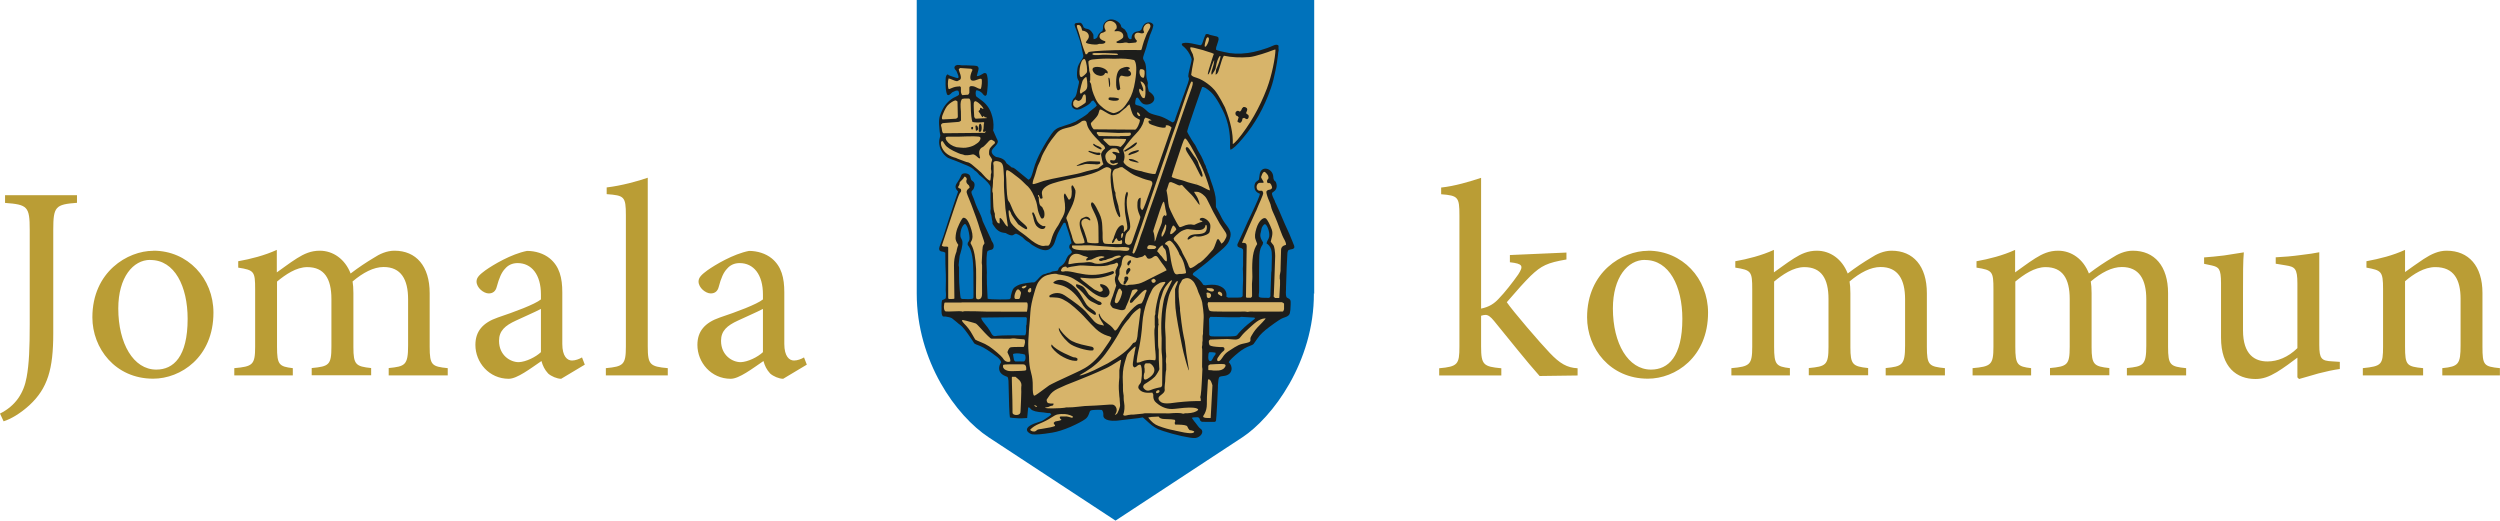 <?xml version="1.0" encoding="UTF-8"?><svg id="uuid-3037236c-9fcc-4dc6-8ada-4fda1dad0fee" xmlns="http://www.w3.org/2000/svg" width="242.22" height="50.44" viewBox="0 0 242.22 50.44"><path d="M127.31,28.42l.02.06V0h-38.51v28.42c0,6.59,3.81,11.87,6.97,13.95l12.29,8.07,12.29-8.07c2.89-1.9,6.96-7.3,6.93-13.95" style="fill:#0072bb; fill-rule:evenodd;"/><path d="M93.45,21.71h.09c.16.18.26.46.33.81.09.43.09.71.01.83l-.11.17s-.03.11-.01.21l.12.17c.29.42.42,1.27.43,2.53v.22c0,.63,0,1.2.01,1.74,0,.31,0,.48-.03.51-.04.05-.17.08-.39.08h-.21c-.08-.01-.14-.01-.22-.01h-.21c-.05,0-.11-.03-.18-.08-.04-.14-.17-1.41-.16-2.14v-.85l-.04-.21s.08-.85.1-.91l.07-.22c.21-.69.26-1.13.14-1.34l-.1-.2c-.11-.2-.01-1.04.35-1.3M122.53,21.73s.07,0,.09.01c.21.17.5.98.29,1.37l-.12.23c-.03.05-.05.13-.08.24.21.13.35.31.44.56.06.16.08.4.08.73l-.03,1.33-.03.22c-.01.05-.02.73-.08,2.05v.23s-.04.1-.13.16c-.27-.01-.44-.01-.52-.01-.34,0-.51-.05-.48-.17v-.17c.04-.13.04-.53.03-1.19-.01-.2,0-.91.01-2.19,0-.59.08-1.01.22-1.25l.11-.18s.04-.12.05-.21l-.12-.2c-.13-.23-.18-.44-.14-.64l.06-.25.05-.26c.02-.16.23-.4.29-.42ZM98.33,30.73h1.08c.05.03.08.08.08.13l-.03.52v.05c-.03.07-.04.1-.04.12v.55c-.01.18-.04.31-.1.39-1.32-.01-2.21,0-2.65.04l-.22.03c-.17.01-.18,0-.33-.14-.04-.05-.1-.17-.22-.38-.07-.13-.27-.42-.64-.86-.11-.14-.17-.26-.2-.38h.01s.01-.03.01-.03l3.24-.04ZM98.8,34.26c.2.01.38.05.51.1.13.35,0,.66-.13.66h-.24c-.05-.01-.13,0-.23,0h-.24c-.07.03-.14-.01-.22-.12l-.05-.26c-.04-.2-.05-.3-.05-.34.1-.05.33-.08.65-.05ZM117.21,34.12s.1,0,.26.01c.14.01.24.03.31.05,0,.1-.01.17-.04.2l-.13.16-.09.17-.1.17c-.05.09-.13.12-.22.09-.12-.03-.16-.22-.12-.61.01-.14.05-.22.13-.24ZM118.91,30.74h1.16l.21-.04,1.23.07h.03c.04.05.05.09.04.12-.04.03-.15.1-.34.26-.5.38-.91.76-1.25,1.15l-.13.17c-.11.1-.22.12-1.06.13-.95.01-1.45,0-1.5-.03-.07-.01-.12-.07-.14-.13v-.67c0-.09-.01-.23-.01-.44-.01-.27-.01-.42-.01-.43.03-.08.07-.14.13-.2.47.01.94.01,1.42.03h.23ZM100.02,42.08c.29.05.93,0,1.91-.16.55-.09,1.15-.29,1.79-.56.67-.3,1.15-.55,1.44-.76.16-.12.26-.27.35-.51l.07-.2c.01-.05.05-.09.12-.13.09-.04.74-.08,1.06-.04.09.1.13.23.14.37v.21c.05.45.82.5,1.3.46.26-.03.55-.07.85-.1.07-.01.21-.03.42-.05.64-.06,1.06-.13,1.25-.17.05.03.25.21.6.53.38.35.78.6,1.21.73l.2.07c.98.33,2.66.72,3.09.67.52-.08.86-.59.55-.86l-.16-.13s-.04-.05-.12-.14c-.09-.13-.17-.24-.25-.33-.09-.09-.21-.26-.37-.5.08-.04.21-.05.39-.05h.22s.09.04.14.12l.07.2s.07.08.16.12h.21c.57.01.93.01,1.07,0,.04-.04.08-.08.09-.13.03-.05.18-2.86.18-3.17v-.22c.03-.44.06-.72.14-.82.08-.04.14-.07.2-.07l.21-.03c.95-.1.92-.98.5-1.33.07-.18.41-.51.99-.98.35-.28.71-.48,1.06-.61l.2-.08c.07-.03.13-.07.17-.12.01,0,.12-.17.35-.5.25-.38.64-.74,1.15-1.12.72-.54,1.18-.84,1.36-.89l.2-.07c.25-.08.39-.21.44-.38.04-.14.07-.43.08-.85v-.21c.01-.16-.05-.29-.17-.35l-.18-.1c-.1-.05-.14-.33-.1-.81v-.21s.01-.21.01-.21c.04-1.31.07-2.3.12-2.98,0-.17.04-.3.1-.39.08-.04.14-.05.2-.07l.2-.04c.05-.01.1-.04.17-.12.01-.09.01-.16-.01-.2l-.08-.2-.08-.2c-.16-.42-.4-.98-.74-1.7-.05-.1-.13-.3-.25-.58-.22-.54-.42-.98-.59-1.34l-.09-.18-.07-.2-.09-.18c-.16-.34-.2-.52-.12-.57l.16-.12c.46-.34.17-.91.16-.93l-.14-.13s-.06-.1-.08-.2l-.02-.21c-.07-.77-1.2-1.11-1.32-.13l-.03.21-.03.21c0,.05-.05.09-.13.14l-.16.13c-.18.16-.34.9.38,1.14,0,.16-.3.86-.89,2.1-.12.23-.17.37-.18.38l-.09.18c-.06.12-.17.36-.33.74-.05.12-.08.18-.09.2-.39.84-.6,1.28-.6,1.3-.01.08,0,.14.03.21.07.05.13.09.17.1l.21.07c.05.03.1.08.14.14.01.03.01.31,0,.85v.22s0,.21,0,.21v.21c-.03.29-.03.5-.01.64.01.27.01.48.01.63v.22c-.03.42-.03.85-.04,1.28v.21c-.01.05-.04.1-.13.14-.04.03-.39.04-1.07.03h-.21s-.09-.03-.17-.09c.07-.44-.12-.78-.56-.99-.3-.16-.72-.2-1.25-.14l-.21.03s-.12-.01-.21-.04c-.25-.38-.37-.54-1.02-.97,0-.06.01-.13.05-.18.01-.01.27-.22.8-.61.35-.26.77-.61,1.24-1.04.08-.07.27-.23.61-.52.42-.35.69-.65.8-.91.3-.72.18-.98-.22-1.53-.26-.33-.44-.63-.55-.87-.13-.25-.25-.5-.39-.73l-.1-.18s-.01-.22-.01-.63-.16-1.07-.51-2c-.01-.04-.05-.18-.12-.39-.04-.1-.07-.17-.07-.2l-.09-.18-.05-.21-.09-.18-.05-.2-.1-.18s-.08-.17-.16-.39c-.09-.21-.21-.46-.38-.73l-.11-.18-.09-.18c-.09-.2-.18-.38-.31-.54-.13-.18-.3-.47-.54-.89l-.1-.2c-.04-.05.2-.77.68-2.17.5-1.44.74-2.15.76-2.17.16-.06.43.11.85.48.56.51,1.15,1.75,1.31,2.11.39.91.56,1.87.55,2.85-.01.34,0,.55.03.63.24-.07.63-.43,1.19-1.1,1.18-1.38,2.09-3,2.74-4.88.34-.95.62-2.58.66-3.04l.03-.21.02-.21.04-.21-.02-.21s0-.12.01-.21c-.09-.14-.27-.14-.55-.01-.65.31-1.82.63-2.4.7-.87.12-1.66.08-2.32-.09-.05-.01-.2-.04-.4-.09-.17-.04-.3-.08-.39-.13-.01-.1,0-.23.07-.4.12-.34.17-.55.18-.6,0-.07-.01-.13-.03-.2-.08-.07-.21-.12-.38-.14-.26-.07-.4-.09-.42-.1l-.2-.08s-.12-.01-.21.01c-.08.14-.18.39-.3.77l-.07.19s-.06.08-.14.12c-.01-.01-.29-.07-.84-.18-.52-.1-.86-.09-.99.05.03.09.05.14.08.17l.16.13c.29.26.51.59.68,1.01.04.1.05.17.05.2,0,.03-.05.3-.18.81-.12.48-.16.76-.15.82l.07.2c.03.08-.14.61-.5,1.57l-.08.2-.07.21-.07.2-.08.2-.06.2c-.1.28-.25.67-.42,1.17l-.06.2c-.04.13-.07.2-.08.2-.04.05-.1.09-.17.11-.05-.03-.12-.07-.17-.09-.43-.26-.8-.44-1.11-.53-.03-.01-.08-.03-.2-.05-.48-.12-.81-.23-.95-.39l-.14-.13c-.25-.23-.47-.38-.68-.43l-.21-.05s-.09-.04-.16-.09c-.01-.25.03-.44.1-.6.05-.04.1-.05.17-.03.04.05.08.11.12.17.14.23.29.38.4.43.65.27,1.59-.41.69-1.1l-.16-.12s-.14-.48-.12-.6l.03-.21s-.03-.08-.05-.2c-.08-.23-.11-.44-.11-.63.01-.61-.04-1.03-.16-1.23l-.1-.18c-.04-.07-.05-.13-.05-.2-.01-.04.1-.38.31-.99.01-.04.05-.17.11-.41.01-.05.1-.31.25-.8.01-.03.04-.09.08-.18.12-.27.21-.53.25-.8-.13-.33-.8-.44-1.08.25l-.08.2s-.08.08-.16.12l-.21.05c-.4.06-.59.31-.59.73-.08.04-.14.04-.2,0-.09-.07-.16-.18-.18-.34l-.04-.21s-.18-.3-.22-.35c-.03-.03-.09-.07-.17-.12l-.17-.12-.06-.21c-.13-.31-.86-.81-1.42-.36-.18.14-.29.31-.3.52v.21c-.03.05-.03.12-.05.21-.22.13-.36.26-.43.42l-.08.2s-.13.17-.35.17c-.01-.08-.02-.14-.02-.2v-.21c-.01-.05-.23-.51-.56-.57l-.21-.05s-.09-.04-.17-.09l-.08-.2c-.07-.16-.16-.25-.27-.27-.01,0-.16,0-.42.04-.07.03-.1.08-.12.16.01.09.08.29.2.57.04.09.14.42.33.99.09.33.18.66.23,1l.04.21.05.21c.01.09-.02.21-.13.36-.26.36-.42.68-.44.91-.07.53-.05.87.04,1.04l.1.17c.04.05,0,.25-.09.61-.04.18-.08.31-.09.4-.05.27-.12.47-.21.56l-.14.14c-.05.07-.38.65.01.93.22.16.48.16.78.01.48-.23.76-.42.86-.55l.12-.16s.08-.05.16-.07c.14.14.26.31.34.5-.06.08-.21.21-.44.38-.21.16-.3.24-.31.25l-.14.16c-.09.1-.89.61-1.17.76-.3.14-.69.29-1.18.43-.61.18-.85.33-1.16.78-.59.85-1.44,2.3-1.71,3.36-.05.21-.12.4-.18.59-.09.29-.21.44-.34.47-.65-.54-1.02-.84-1.1-.9l-.16-.13s-.09-.07-.18-.12l-.2-.05-.14-.13s-.09-.08-.17-.13l-.16-.12-.1-.17c-.12-.2-.35-.33-.69-.41l-.21-.04c-.08-.01-.52-.29-.44-.61.03-.09.14-.25.37-.48.21-.22.27-.4.18-.56l-.09-.18c-.03-.05-.11-.25-.25-.57l-.08-.18.03-.21c.04-.48-.03-.95-.21-1.45-.18-.52-.52-.95-.98-1.28-.29-.21-.46-.33-.48-.36-.03-.04-.07-.33-.04-.41,0-.07.03-.13.07-.18.21.03.38.12.54.27l.13.16s.09.07.16.12c.07-.01.12-.05.16-.12.03-.05.25-1.61-.04-2.05-.07-.04-.13-.05-.2-.04-.03,0-.08.04-.17.09-.26.16-.44.22-.55.2.01-.07.03-.13.05-.2.1-.31.14-.52.12-.6-.03-.07-.07-.12-.12-.16-.07-.04-.42-.07-1.06-.08h-.43l-.22-.03c-.29-.04-.47.04-.51.24.01.09.04.16.06.18l.14.16.08.2c.08.17.12.3.13.39-.01.05-.04.09-.09.1-.05,0-.25-.06-.59-.18l-.2-.07c-.05-.01-.11-.05-.17-.12-.13.04-.21.2-.21.5-.03.7.03,1.19.14,1.46.05.04.12.07.18.05.08-.05.13-.08.17-.12l.14-.14s.33-.16.38-.17c.08-.01.14-.01.21.01.08.12.09.25.07.39-.07.07-.13.1-.17.12l-.18.09c-.42.18-1.02.64-1.36,1.48-.23.54-.27.78-.16,1.85l.03.21.04.2-.05.2c-.25.86.25,1.63.78,1.96.07.04.33.14.77.3.12.05.18.07.2.08.22.1.42.18.57.24.43.16.73.31.91.46l.14.14.17.12s.08.08.14.14l.13.16s.07.07.16.13c.59.48.9.83.94,1.06.01.09.01.3,0,.63-.01.18,0,.54.01,1.06v.21s.01.12.01.2l-.03.22s0,.12.01.21l.07.2s.03.09.04.21l.03.21.05.2v.21s.12.18.12.18c.25.4.56.64.95.69l.21.03.18.1c.26.13.46.17.57.08l.17-.1c.07-.04.18,0,.36.1.21.13.33.21.35.23l.14.14c.08.09.18.17.31.25l.17.1.16.13c.07.08.24.18.51.33.61.34,1.07.39,1.36.17.23-.17.39-.39.47-.64.16-.5.27-.81.36-.97.12-.21.18-.33.2-.37.08-.14.17-.33.3-.52.05-.04.12-.04.18-.01.03.04.59,1.74.59,1.97-.29.14-.23.47-.18.52l.13.16s.07.09.09.18c-.05.08-.11.12-.13.16l-.17.12c-.09.08-.2.25-.3.52-.09.2-.21.35-.36.47l-.17.13s-.09.07-.14.14l-.08.2c-.03.05-.08.08-.18.08l-.21.03c-.05,0-.12.01-.21.04l-.18.09-.21.04-.2.08-.2.05c-.14.04-.34.21-.61.52-.16.17-.26.25-.31.26h-.21c-.69.07-1.17.16-1.42.31-.31.18-.42.25-.52.59-.09.27-.13.47-.12.61-.03.05-.08.09-.13.12-.05.03-1.88.05-2.11-.05,0,0-.03-.5-.07-1.47v-.21s-.01-.42-.01-.42v-.21s.01-.21.01-.21c-.07-1.2-.04-1.91.07-2.1.08-.04.14-.07.18-.08l.21-.05c.23-.07.27-.44.08-.72l-.1-.17-.07-.2s-.04-.09-.09-.18c0-.01-.21-.44-.61-1.32l-.09-.2-.05-.2c-.04-.13-.14-.39-.33-.78l-.09-.18c-.13-.27-.25-.59-.38-.98,0,0-.05-.13-.16-.38-.08-.2-.09-.33-.02-.39l.13-.14c.07-.08.25-.56-.01-.76l-.16-.13s-.06-.09-.08-.18l-.05-.2c-.08-.33-.76-.38-.85-.13l-.08.18c-.08.17-.17.35-.31.54-.33.44-.14.66.07.89-.01.03-.11.29-.27.78-.48,1.42-.86,2.61-1.16,3.56-.05.14-.12.34-.21.57-.13.33-.2.54-.2.59,0,.08.01.14.05.21.07.05.12.09.17.09l.21.04s.1.04.17.08c0,.8.01,1.49.05,2.11.01.27.01.77-.01,1.47,0,.05,0,.12.01.22.03.26.01.47-.01.63-.1.07-.22.12-.34.17-.05.14-.08.35-.07.61.01.12.01.26,0,.43,0,.35.07.54.2.55h.21c.27.04.48.09.61.17.1.07.26.2.47.38l.16.14.16.12c.24.17.61.64,1.14,1.44.14.22.21.34.22.34.06.07.25.14.57.26.39.16.95.52,1.7,1.1.18.16.3.31.34.48-.22.31-.43.99.39,1.33l.2.08c.07.04.1.16.12.38.04,2.15.09,3.34.14,3.56.07.03.34.05.82.08.22.01.5,0,.85-.03.01-.04.04-.39.1-1.03.08,0,.12.03.14.04l.13.14c.17.17.56.27,1.21.31l.21.03.21.03h.21s.08.05.13.13c-.08.1-.35.3-.82.59-.07.04-.26.12-.57.21-1.59.5-.85,1.07-.4,1.15Z" style="fill:#1d1d1b; fill-rule:evenodd;"/><path d="M100.45,39.34v.03s.01.01.04.03c-.01.03-.13.03-.2-.03-.03-.01-.05-.05-.08-.08.03-.05.07-.05.13,0,.04.03.08.04.1.05M112.23,37.8c.17-.03.18.27-.14.3-.01,0-.16-.03-.05-.2.03-.05.09-.09.2-.1ZM117.1,36.76c.05-.03.12.03.21.14.03.04.16.41.16.43l-.17,3.17s-.09.01-.27,0c-.37,0-.51-.08-.44-.21l.12-.2c.14-.27.22-.57.22-.93v-.25s.01-.46.01-.46l.09-1.58c0-.07.03-.12.08-.13ZM98.06,36.51h.33s.34.28.39.34c.16.18.22.4.17.63-.01.05-.01.22,0,.5,0,.01-.04,1.58-.07,1.81-.01.14-.01.21-.03.22-.05.14-.2.2-.42.2-.22-.03-.34-.1-.33-.26v-.22c0-.29-.01-1.2-.06-2.73-.01-.31-.01-.48.01-.48ZM113.55,27.2s-.03.08-.09.2c-.41.81-.64,1.34-.69,1.62-.25,1.18-.31,2.42-.22,3.75,0,.07,0,.43-.01,1.08,0,.14.01.35.05.65.03.24.03,1.11.01,2.61v.22c-.01.05-.04.1-.1.18-.09.01-.17.04-.21.04l-.22.05c-.24.07-.38.1-.4.12l-.21.08c-.21.08-.39.07-.54-.07-.2-.16-.21-.33-.04-.5.01,0,.13-.08.35-.22.29-.18.5-.35.67-.52.18-.21.43-.66.43-.72l-.02-.23c-.04-.44-.04-.91-.04-1.42v-.24s-.04-.22-.04-.22c-.03-.12-.03-.73-.03-1.82,0-.23.03-.35.06-.37-.03-.1-.03-.2-.03-.25v-.26l-.05-.24c0-.08.14-1.21.22-1.58.01-.04.05-.18.13-.42.03-.09.05-.16.07-.21.08-.3.2-.56.35-.77.33-.44.52-.63.6-.56ZM102.91,40.12c.36-.03.7.05,1.03.22v.1s-.03.01-.07.04c-.29-.08-.46-.13-.51-.13h-.6s-.05.01-.07.05c-.04.07.01.16.14.25v.04c-.12.05-.2.07-.25.08l-.26.05c-.07,0-.13.05-.22.13,0,.08,0,.13.01.14l.07.04s.05.08.04.14c-.18.09-.61.18-1.27.28-.24.03-.38.05-.42.08l-.18.13c-.14.11-.47.03-.54-.12.2-.23.5-.43.9-.59.44-.18.84-.38,1.16-.6.25-.17.44-.26.57-.29.14-.03.29-.04.44-.05ZM114.06,27.21c.09,0,.05.18-.12.55-.06.16-.09.23-.09.25v.22c.01.12.01.48.01,1.08s.17,1.68.47,3.21c.01.01.08.37.21,1.06.05.3.18.78.37,1.48.13.43.21.7.26.82h.01s.01-.03.01-.05c0-.01-.04-.31-.14-.91-.08-.44-.13-.86-.18-1.27-.04-.38-.1-.73-.18-1.04-.12-.47-.35-2.36-.36-2.53v-.21c-.01-.1-.03-.25-.05-.43-.13-.99-.12-1.63.03-1.91l.12-.2.1-.2s.08-.08.2-.12c.21-.1.43-.09.63.04.18.12.33.27.42.47.14.26.23.46.26.59l.07.21.09.2c.18.41.3.74.31,1.02l.03.21s.01.11.03.21c.05.37.07.73.04,1.08-.01.08-.03.44-.05,1.07v.22s-.04.22-.04.22v.43s-.03.22-.03.22v.21l-.04.22.03.21c.01.05,0,.55-.01,1.5v.21l.03.21c0,.05-.09,2.19-.16,2.51l-.05.22.03.08c.04.18.04.29-.01.29h-.46c-.69.01-1.51.08-2.47.21-.4.04-.68.01-.86-.09-.16-.09-.46-.39-.12-.64l.2-.16c.21-.16.29-.33.24-.51-.01-.05,0-.2.02-.43.03-.14.04-.38.05-.72.03-.3.03-.46.04-.48l.04-.21v-.55l-.03-.25s0-.13.01-.27c.03-.14.03-.3.01-.47-.03-.18-.04-.7-.04-1.58,0-.1-.01-.33-.04-.69-.03-.37-.01-.91.04-1.63.03-.46.13-1.03.3-1.7.14-.52.67-1.46.85-1.48ZM111.48,40.4l.78-.04c.07.15.27.24.6.24.52.01.82.04.93.07.05.01.08.06.08.17-.08.05-.07.3.03.3h.23c.55.01.85.07.9.17l.1.2s.06.09.13.16l.22.04c.05.01.13.04.22.08.04.26-.53.24-1.76-.05-.05-.01-.12-.03-.21-.05-.44-.08-.93-.21-1.48-.42-.37-.13-.69-.4-1-.81.07-.03.13-.04.22-.04ZM109.99,33.58h.01s.01.03.03.03c-.01.1-.03.18-.04.23l-.05.22-.03.22-.05.24c-.1.55-.13.86-.08.94.03.07.08.12.14.14h.01s.01-.01.01-.01c.04,0,.09-.03.17-.08l.14-.12c.08-.04.16-.07.24-.05.12.13.16.48.14,1.02-.03.42-.06.67-.13.76l-.16.21c-.04.05-.05.14-.05.26.18.34.56.5,1.14.46.08-.01.16-.01.22-.01.05.08.08.14.09.18v.22c.01.22.1.42.27.56.56.5,1.16.69,1.8.61,1.35-.17,2.09-.16,2.27.04v.08c-.2.18-.54.29-1.03.31h-.22l-.21.05-.07-.03c-.17-.05-.59-.07-1.24-.01h-.22s-2.17-.01-2.17-.01l-.22.04c-.21.03-.51.05-.91.09h-.22c-.05.01-.13.03-.22.03l-.22.05c-.16.04-.26.01-.31-.05.13-.36.17-.77.09-1.21l-.03-.21s-.01-.12-.01-.21v-.22l-.03-.21c-.03-.1-.04-.33-.04-.64.01-.12,0-.27-.01-.46-.04-.71.01-1.33.17-1.87.13-.47.22-.74.26-.82.14-.25.72-.77.76-.77ZM108.02,40.2l.07-.12c.29-.46-.07-.9-.34-.88h-.22c-1.02.08-1.81.12-2.43.14-.04,0-.26.03-.67.07-.38.05-.68.06-.89.06h-.22l-.21.04c-.12.03-.48.04-1.1.06-.38.01-.63-.01-.74-.06v-.04h.09s.1-.01.21-.04l.21-.09.21-.05c.05-.01.08-.08.09-.18,0-.01-.01-.01-.03-.01h-.26c-.05-.01-.13-.03-.25-.05-.17-.13-.13-.33-.12-.35l.12-.17.12-.18c.18-.29.46-.51.81-.68.42-.21,1.1-.5,2-.84.74-.29,1.62-.65,2.61-1.11.33-.14.82-.43,1.49-.86.01.01.03.03.05.03l-.17.98v.71s-.01.18-.04.46c-.03.43-.01.87.04,1.36.03.13.03.27.04.44,0,.12.01.23.03.37.04.22-.24.82-.29.87-.07.07-.13.1-.21.13ZM106.49,30.39c-.09.09-.01.34.23.73.08.1.16.25.25.42,0,.01-.14-.03-.43-.09-.2-.05-.37-.16-.54-.33-.07-.07-.35-.39-.83-.95-.3-.33-.97-.85-2.01-1.55-.64-.43-1.28-.16-1.49.03-.01.1.01.16.1.16h.21c.61.03.77.03,1.42.43.22.13,1.1.81,1.89,1.71.25.28.55.59.9.93.33.3.69.52,1.1.65l.21.06s.09.04.17.09c.01.09-.07.24-.23.47-.03.03-.14.2-.37.54-.59.89-1.23,1.54-1.94,1.96-.3.17-.61.33-.95.48-1.52.69-2.35,1.1-2.53,1.21-.18.13-.52.38-1.05.77-.22.16-.35.24-.42.22-.09-.09-.13-.39-.12-.93.01-.44-.04-.87-.16-1.28-.13-.47-.2-.98-.2-1.51,0-.08-.01-.22-.04-.43-.05-.55-.05-1.14.01-1.75.01-.09.01-.23.02-.43.01-.13.04-.42.08-.88.01-.09.03-.38.06-.86.03-.51.16-1.15.39-1.92.14-.5.27-.84.39-1.01.39-.55.7-.66,1.25-.77.2-.03.35-.04.48-.03l.21.06.22.03c.55.08.95.2,1.24.38.55.33,1.07.71,1.59,1.14.4.33.78.55,1.12.64.33.09.56.03.71-.2.12-.18.1-.4-.07-.67-.16-.23-.4-.36-.73-.39-.01.01-.04.03-.04.04,0,.1.03.17.05.2l.16.16s.05.1.05.21c-.09.12-.21.16-.34.14l-.21-.1-.21-.09s-.1-.05-.18-.12l-.18-.14-.18-.13-.17-.14c-.07-.05-.12-.09-.18-.14-.41-.29-.58-.46-.51-.51.01,0,.21.01.6.05.77.08,1.55-.03,2.36-.33.13-.05.2-.08.21-.09.05-.04.08-.1.08-.17-.01-.03-.03-.03-.03-.04l-.04-.03s-.03-.01-.03-.03c-.08.01-.21.05-.42.12-.84.26-1.7.33-2.56.16-.05-.01-.12-.03-.22-.04-.09-.01-.31-.05-.64-.13-.43-.09-.74-.12-.91-.07-.12.04-.21.01-.3-.05.05-.29.22-.43.51-.42.01.03.05.07.1.12.13-.07.51-.14,1.12-.22.17-.03.54-.01,1.1.03.77.05,1.34.04,1.72-.05l.21-.07.21-.04c.14-.03.21-.05.22-.05l.18-.09c.16-.05.2.21.17.25l-.09.17-.08.17-.08.16v.26s.04.1.04.1c0,.04-.01.1-.05.19-.07.17-.07.41.01.67l.07.24s-.05.17-.16.48c0,.01-.03.08-.07.21-.06.2-.13.41-.22.61-.09.26-.14.44-.12.53,0,.05.18.3.25.34.03.01.22.08.6.17.29.08.48.05.59-.08l.07-.2.09-.2c.18-.39.31-.73.39-1.02.07-.23.12-.38.16-.4.07-.05.39-.13.47-.04.03.04.03.08.01.11l-.14.16c-.13.17-.22.27-.27.33-.3.34-.39.56-.27.68.11-.01.17-.04.2-.08l.14-.16c.04-.05.14-.16.3-.31.07-.07.17-.18.29-.31.27-.29.46-.43.59-.42.04.04.05.09.03.16l-.09.2-.06.21c-.01.08-.07.21-.14.4-.09.22-.17.35-.22.36l-.22.05c-.25.08-.61.41-1.12,1.01-.03.03-.11.14-.26.34-.1.16-.2.27-.26.35-.03.03-.14.21-.35.55-.14.23-.26.34-.34.33-.19-.26-.35-.42-.46-.5l-.18-.13c-.27-.2-.44-.34-.52-.42-.17-.18-.27-.37-.34-.59h-.04ZM115.94,17.81h.03v-.03h-.03v.03ZM94.15,12.54h.08s.05-.07.05-.09v-.13s-.04-.05-.12-.02c-.04,0-.07.05-.07.12,0,.01.01.05.04.09,0,.01.01.02.01.04ZM108.64,23.05s-.01-.01-.01-.03v-.26c.01-.1.1-.18.12-.18h.04c.09,0-.03.47-.1.47h-.04ZM107.52,8.43v-.03l.03-.13c.02-.12.01-.59-.09-.74h-.05s-.01.04-.01.05h-.01s.08.82.08.82c0,.01.01.03.03.03h.04ZM94.51,12.2v.06s.04.38.04.38c0,.07.34-.01.18-.34-.05-.13-.12-.18-.17-.13h-.03s-.01.03-.03.03ZM110.45,11.23c-.17.13-.42-.4-.2-.34.04.01.29.27.2.34ZM94.99,12.76c.17-.01.17-.84-.05-.77-.08.04-.12.23-.11.6v.14s.03.01.03.01c.01,0,.03.01.03.04h.08s.01-.03.01-.03h.01ZM99.61,28.27c-.12-.09.16-.44.27-.35.01.01.03.03.03.04v.25c-.01.07-.17.18-.25.1l-.03-.03h-.03ZM109.27,25.7s.07.03.1.01c.01,0,.04-.03.05-.08l.04-.09.08-.08c.03-.05.08-.21-.01-.25-.05-.01-.24.13-.27.21-.05.12-.05.21.01.27ZM111.59,27.32c-.03-.13-.04-.21-.01-.22l.08-.03.05-.04c.09-.08.3.08.26.21-.05.18-.26.21-.33.12l-.03-.04h-.03ZM118.07,28.26h.12s.13.08.16.11c.13.16.07.38-.05.31l-.08-.06-.08-.05c-.1-.05-.14-.1-.14-.12v-.09s.01-.04.04-.06l.04-.03ZM109.26,26.57s.23-.34.25-.36c.07-.24-.2-.41-.38.01-.03.07-.03.17-.01.29.01.09.04.13.09.09.03-.01.04-.03.05-.03ZM116.83,4.51s-.03.01-.04.01h-.04c-.11-.01.1-.72.12-.76.05-.09.09-.13.1-.14.34-.07.08.66-.14.89ZM99.34,27.67h.1c.08.09-.18.26-.22.26-.05.03-.1.01-.16-.01-.04-.03-.06-.05-.06-.06v-.05s.03-.01.04-.03l.3-.1ZM116.95,28.35c.08-.03.42.04.39.3-.03.26-.39.34-.42.04v-.12l-.03-.13s.01-.08.05-.09ZM108.92,27.55h.09s.29-.43.3-.48c.1-.39-.35-.31-.37-.16v.3s-.05.04-.05.04c-.01.03-.08.3.03.3ZM112.9,21.76h.04c.05,0,.07.1.04.31-.05.42-.33.86-.39.86h-.03c-.05-.12-.03-.29.08-.51.14-.33.23-.55.26-.66ZM110.52,6.71c.14-.04.33.05.36.13.03.04.05.55-.08.7-.44,0-.48-.78-.29-.84ZM113.67,21.85c.09-.01.31.31.3.38,0,.04-.5.61-.59.42-.05-.12.21-.8.29-.8ZM110.47,7.89h.07c.31.09.46.47.44.63v.57c-.01.18-.04.33-.09.42-.08.01-.16-.01-.22-.07-.09-.07-.42-.69-.27-.82.03-.03.05-.03.08,0l.07.08c.2.22.26.18.2-.13,0-.03-.09-.25-.26-.68ZM98.59,28.04h.08c.05,0,.29.23.25.38l-.05.21-.05.21c-.01.07-.08.13-.14.13h-.26c-.12,0-.16-.12-.12-.36.02-.16.18-.58.3-.56ZM116.9,27.96s.08-.05.12-.05l.42.03.14.08s.08.09.01.16c-.17.21-.75-.14-.69-.21ZM108.45,27.97c.05-.01.08-.01.09,0l.08.13.09.13c.08.1-.29,1.27-.59,1.14-.08-.04-.12-.1-.11-.2,0-.05.05-.26.16-.63.12-.36.21-.56.27-.57ZM105.18,7.47h.08s.08.25.09.76c.01.27-.06.47-.26.59l-.19.12-.17.14s-.08-.01-.1-.16c-.01-.05.01-.2.08-.44.01-.04.03-.12.05-.22.07-.23.1-.38.13-.44.1-.2.29-.34.3-.34ZM105.03,5.73s.05-.01.08,0c.17.24.27,1.12.19,1.29-.01.05-.43.5-.57.44-.29-.08-.1-1.68.3-1.74ZM106.7,14.46c.09-.08,0-.17-.27-.29-.13-.04-.23-.09-.31-.14l-.14-.1s-.14-.01-.01.17c.07.07.65.44.74.37ZM111.37,23.75c.05-.01.68.03.65.21,0,.05-.05.1-.16.16-.01,0-.56.03-.64,0-.14-.07-.04-.34.14-.37ZM109.38,15.39v.07s.05.08.16.13l.18.05c.35.09.55.13.56.12.01-.01.03-.03.04-.05-.14-.1-.33-.18-.53-.26-.13-.04-.26-.05-.41-.05ZM112.6,23.77h.04c.03.1.05.17.08.21l.16.17c.12.13.21,1.08.17,1.14-.07.08-.18-.01-.38-.29l-.13-.17-.14-.14-.13-.18-.14-.14c-.07-.05.3-.58.48-.59ZM107.44,9.68h.04l.14.04c.25.07.63.05.71-.01.05-.04.09-.09.1-.14-.13-.08-.38-.12-.76-.13-.17-.01-.26.01-.26.08v.1s.01.04.03.04v.03ZM109.34,15.03h.09l.22-.09.25-.08c.12-.04.27-.1.43-.21v-.1c.01-.05-.97.16-.99.43-.01.03,0,.05,0,.05ZM111.03,35.2h.35c.14.01.95.64.04,1.34-.38.29-.58.31-.6.07-.01-.2,0-.34.03-.42l.05-.13v-.34l-.03-.14c-.03-.22.08-.38.16-.38ZM105.47,14.72h.03l.2.09c.5.21.8.27.89.17.08-.09.01-.2-.08-.18v-.03c-.09.05-.34.03-.73-.09-.21-.07-.31-.08-.31-.05v.07s0,.03.01.03ZM109.04,14.68s.22-.12.63-.35c.27-.16.43-.31.5-.48-.03-.04-.07-.05-.09-.05s-.16.09-.38.26c-.2.16-.33.25-.38.27l-.2.13c-.12.08-.18.12-.2.13-.01.08.03.1.12.09ZM104.22,9.66c.17.09.27.13.29.12.14-.03.26-.12.33-.29l.08-.2c.05-.12.12-.17.21-.14.08.08.09.27.08.61-.01.09-.01.14-.01.14-.05.14-.76.52-.8.54-.26.03-.42-.24-.42-.28v-.25c.01-.07.17-.29.25-.26ZM94.45,9.81c.29-.09,1.2,1.02.67.68-.06-.04-.1-.05-.14-.05-.01.03-.04.09-.04.21-.12.07-.16.12-.11.18l.12.16s.08.13.21.35h.05s.05-.06.06-.08h.07s.05.07.05.07c.01.03.04.03.08.04h.08s.04.01.04.03v.05s-.1,0-.3.01c-.29.01-.55.03-.77.04-.05-.04-.1-.1-.13-.18-.01-.04-.07-1.24-.04-1.34.01-.08.05-.13.1-.16ZM101.28,21.9h-.23s-.4-.13-.6-.56c-.01-.03-.03-.08-.07-.21-.09-.26-.18-.46-.27-.56h-.05c-.05.05-.07.1-.04.18l.07.21s.03.08.05.22c.08.39.21.67.38.8.18.16.35.22.5.21.18-.01.27-.12.27-.29ZM120.09,11.9s.05.01.08,0c.13-.09.2-.22.2-.38.01-.05.08-.09.17-.1.04.01.09.04.16.09.26.16.37-.3.22-.39l-.1-.07s-.05-.04-.09-.08c0-.03.03-.1.08-.22.05-.12.04-.21-.01-.27-.09-.09-.2-.13-.33-.11-.06.05-.1.09-.13.13l-.08.18s-.05.08-.12.13c-.05-.01-.09-.03-.12-.05-.16-.09-.3.09-.31.14-.04.13.03.26.06.29l.14.07s.06.05.1.1l-.12.4c.04.07.1.1.2.13ZM112.73,19.55h.05c.03.08.05.22.1.46.01.13.04.21.04.25.09.34.13.54.1.58,0,.01-.03.04-.05.08h-.05c-.03-.07-.07-.08-.13-.05-.1.09-.17.22-.18.41l-.03.22c-.01.1-.12.39-.31.83-.09.24-.17.44-.22.64-.05.2-.1.34-.16.42h-.01s-.01-.03-.01-.03v-.25c-.03-.25-.04-.42-.07-.48l-.07-.24s.21-.69.65-2.01c.16-.47.27-.76.34-.82ZM107.78,14.38h.3c.27.01.43.43.36.47-.33-.13-.55-.17-.68-.12.03.08.07.13.11.16l.16.1c.22.13.07.63-.18.55-.16-.04-.25-.03-.29.01-.04.26.27.35.39.3l.11-.05h.1s.07-.03.1-.05c.05.04.05.07.04.09-.14.14-.33.2-.55.16-.04,0-.33-.14-.39-.21-.24-.21-.29-.61-.26-.74.05-.31.56-.67.68-.67ZM108.32,8.74c.07.01.13-.03.22-.12l-.1-.69c-.05-.27.01-.47.17-.6.04,0,.08.01.13.01,1.07.3.97-.4.56-.55v-.03c.13-.07.19-.12.17-.17-.16-.16-.43-.14-.82.03-.33.14-.5.57-.51,1.32-.01.5.05.76.18.8ZM106.56,7.35c.27.03.44-.08.52-.29.01,0,.04,0,.05.01h.07s.04.04.04.04c.07.05.09,0,.08-.16,0-.01-.14-.21-.33-.3-.46-.25-1.45-.29-1.04.34.13.2.33.31.61.35ZM97.65,21.94h-.04c-.08-.03-.2-.16-.34-.4-.18-.29-.31-.43-.38-.42-.03.03-.05.04-.04.05v.46s-.03.02-.03.02c-.08-.01-.13-.04-.18-.09-.04-.04-.25-.44-.25-.63v-.22l-.07-.21c-.07-.2-.09-.64-.11-1.33,0-.26,0-.4-.01-.44l-.05-.18v-.22c.03-.07.04-.29.06-.65v-.21s.03-.22.03-.22l.03-.2v-.97l-.03-.22c-.04-.4.6-.24.76-.1.13.1.2.31.22.61.04.47.07.93.05,1.38-.01.34.04,1.15.14,2.43.01.09.03.17.03.22.05.34.09.64.12.87l.03.22.03.22s.03.12.03.22ZM92.54,9.73c.05,0,.09,0,.14.04.05.03.09.05.09.08l.03,1.33v.18c-.04.07-.1.1-.17.14,0,0-1.28.08-1.3.07-.12-.05-.09-.26.08-.64.14-.34.29-.59.42-.73.21-.23.6-.46.72-.47ZM116.41,17.12c.18.04.13-.25-.13-.85l-.09-.18-.07-.21c-.04-.2-.14-.38-.29-.59l-.14-.17s-.06-.1-.12-.18c-.28-.44-.46-.68-.54-.68h-.08c-.13.08-.07.3.18.67.33.48.55.85.67,1.08.35.73.56,1.11.6,1.11ZM117.25,35.31s1.16-.08,1.36-.03c.17.05.18.17.03.35-.16.2-.43.29-.83.27h-.24s-.08-.01-.22-.03c-.16,0-.25-.01-.25-.01-.03-.03-.03-.04-.03-.05v-.35c0-.05.07-.1.18-.16ZM113.31,23.32c.16,0,.39.26.7.78l.1.18s.05.1.09.18l.08.21.12.17c.16.26.27.52.34.78.12.46.18.73.17.84-.09.04-.22.07-.42.08h-.21l-.22.04c-.16.03-.27-.09-.35-.33-.13-.37-.25-.86-.33-1.49-.12-.78-.16-.99-.52-1.11.09-.26.43-.34.45-.34ZM108.23,13.44l.85.03c.08,0-.05.27-.22.47-.18.21-.29.31-.31.3l-.18-.07c-.09-.03-.29-.05-.6-.05h-.22c-.07-.01-.23-.14-.5-.42l-.16-.16s.03-.1.07-.1h1.28ZM104.34,16.08c.06,0,.23-.04.48-.1.23-.08.39-.1.47-.1l.73.03h.05c.07.04.48.03.52-.08.03-.05,0-.18-.05-.18l-.94-.03c-.33,0-.74.13-1.27.41v.06ZM99.13,35.3c.38,0,.3.53.29.55-.05.05-.2.08-.42.08-.03,0-.11,0-.22.01-.6.03-.97.03-1.12-.01-.3-.08-.47-.22-.48-.42-.01-.08,0-.14.05-.17.1-.04.73-.05,1.91-.04ZM108.32,5.24v.05c-.1.03-.17.04-.21.04l-1.03-.03h-.19c-.76.08-1.11.04-1.05-.09.03-.05.14-.08.35-.07h.85s1.15.05,1.15.05l.04.03h.05s.03.01.04.01ZM106.41,29.54c.22.04.34-.03.33-.17-.06-.08-.12-.12-.16-.14l-.21-.08-.2-.12c-.39-.25-.63-.43-.7-.52-.01-.01-.09-.14-.23-.36-.14-.23-.29-.38-.46-.46-.33-.14-.5-.18-.52-.11-.03.12.03.24.18.35l.17.14c.13.11.38.37.72.8.13.16.3.29.5.38.38.18.57.27.59.29ZM101.86,33.4v.14c0,.14.47.64.87.89.44.27.84.44,1.17.5.22.04.37.04.46.01.04-.07.05-.13.03-.2-.07-.06-.13-.09-.18-.1l-.22-.03s-1.68-.64-2.07-1.21h-.05ZM112.82,27.31c.07,0,.09.03.09.08-.01.01-.05.08-.12.18-.26.38-.43.69-.5.95-.2.67-.3,1.23-.35,1.7v.21s-.06.18-.06.18v.89c.03.12.01.21-.01.31-.04.1-.03.69.03,1.74.01.25.03.4.04.46.05.53.05.82-.01.88-.01.03-.12.01-.3-.01-.3-.04-.64,0-.98.13l-.23.09c-.05.01-.13.03-.24.04-.01-.01-.03-.03-.05-.04.01-.3.09-.8.25-1.48.13-.65.24-1.42.3-2.32.05-.7.2-1.4.44-2.08.13-.38.3-.76.51-1.16.22-.42.77-.65.78-.67.16-.05.3-.08.42-.08ZM109.54,12.88s.17.31-.33.3h-.65c-.05.01-.08.03-.09.03l-2.01-.03-.08-.12-.09-.09s-.04-.07-.03-.13c.04-.01.05-.04.04-.05,1.01.04,1.68.07,2.04.09.08,0,.24,0,.47-.01.12-.01.2-.01.23-.01h.24c.05,0,.13-.01.24-.01,0,.01,0,.03.01.03h.01ZM92.91,8.38c-.22,0-.44.04-.67.14l-.24.1s-.04.01-.09,0c-.1-.22-.09-.78,0-1.02,0,.01.01.01.03.01.06.01.17.04.27.09.27.12.44.17.52.17.03-.01.27-.13.3-.16.09-.09.09-.26.01-.52-.03-.09-.05-.16-.07-.2-.05-.16-.08-.25-.08-.26.01-.04.04-.08.09-.1l.05-.04,1.06.07s.07.04.14.1c-.18.37-.25.67-.21.86.05.24.29.26.72.08.2-.09.33-.09.37-.03.05.09.02.74-.09.95-.12-.01-.21-.04-.26-.07l-.25-.12c-.13-.08-.57-.17-.59.05v.5c-.01.05-.04.12-.12.2-.01-.01-.21.01-.57.04-.1-.12-.14-.28-.13-.46v-.26c0-.09-.07-.14-.21-.14ZM92.43,13.24h.5c1.28-.05,1.96-.04,2.02.04.12.09.01.37-.17.52-.04.04-.16.12-.36.25-.2.12-.48.21-.85.26-.22.04-.89-.05-.9-.05-.44-.12-.74-.33-.94-.61-.12-.18-.13-.31-.07-.37.03-.04.29-.05.77-.04ZM102.59,31.77v.14c-.01.08.2.51.55.9.26.29.47.47.63.57.63.38,1.92.68,2.15.55.04-.07.05-.13.04-.2-.04-.07-.09-.1-.16-.13-.01-.01-.16-.04-.42-.09-.89-.17-1.48-.39-1.8-.65-.43-.35-.76-.72-.98-1.1h-.01ZM114.81,13.42h.04c.18.09.68.93,1.49,2.56.24.5.47,1.08.7,1.78.16.46.21.69.17.69-.06-.03-.13-.05-.2-.08-.43-.23-.76-.39-.98-.46-.02-.01-.23-.07-.64-.17-.21-.05-.43-.12-.63-.2-.08-.04-.3-.09-.64-.18-.33-.08-.52-.16-.6-.22.01-.1.34-1.15,1.01-3.13.1-.31.19-.51.27-.59ZM106.02,30.5c.13.02.18-.01.16-.13-.01-.13-.17-.27-.44-.44-.26-.17-.46-.36-.59-.61-.25-.43-.43-.75-.54-.91-.31-.47-.68-.81-1.07-1.03-.6-.34-1.08-.35-1.47-.04-.01.03-.01.05,0,.08.06.05.27.12.61.18.63.14,1.21.55,1.74,1.21.16.18.27.37.37.53.21.4.5.72.88.94.23.14.35.22.37.22ZM91.73,23.89h-.27c-.09-.01-.17-.04-.21-.09.46-1.36.86-2.57,1.21-3.65.26-.78.43-1.25.52-1.41l.12-.17c.03-.05.03-.12.01-.22-.03-.04-.05-.07-.08-.08l-.12-.04c-.07-.04-.09-.08-.08-.12l.12-.21.04-.25.16-.16c.13-.12.22-.23.29-.37.14-.03.29.2.2.34-.03.03-.03.25.08.35l.16.16s.06.1.06.21c-.31.26-.35.36-.2.72.21.5.5,1.23.84,2.19.16.44.26.78.33,1.01.01.05.05.18.14.41.25.68.35,1.04.33,1.08l-.13.2c-.05.08-.09.56-.12,1.45-.01.13-.01.21-.01.23l.03.24v.22c-.01.57-.01,1.42,0,2.51,0,.29-.07.46-.2.52-.14.07-.26.05-.35-.03-.03-.03-.04-.18-.04-.48.01-1.27.03-2.06.01-2.39-.05-1.11-.2-1.88-.44-2.31l-.1-.2s.01-.07.07-.17c.16-.26.16-.61.03-1.07-.33-1.12-.61-1.23-.82-1.21-.13.1-.31.44-.55,1.02-.1.27-.17.58-.18.93-.01.18.08.41.27.68-.05.13-.11.27-.14.44l-.04.22-.08.22c-.1.3-.16.65-.16,1.1,0,.25.01,1.32.04,3.21-.04.04-.13.05-.29.05h-.22c-.07-.01-.09-.05-.09-.13v-4.84c0-.07-.04-.1-.12-.1ZM120.52,23.53h-.14s-.03-.01-.04-.03c.04-.13,1.17-2.69,1.29-2.92.05-.12.09-.18.09-.18.14-.37.29-.69.42-.99.18-.41.26-.65.25-.72-.04-.13-.08-.21-.12-.21h-.22c-.43-.01-.39-.78.05-.77h.28s.08-.04.05-.08h0s-.09-.16-.09-.16c-.12-.18-.17-.3-.15-.34l.07-.19c.08-.2.16-.3.27-.29.04,0,.3.26.34.39.04.14.05.22.01.27l-.07.09c-.1.14-.04.31.04.35.3-.13.4.38.4.41-.01.09-.06.16-.17.2l-.22.05c-.05.01-.11.07-.17.16.01.21.12.56.33,1.03l.08.21.05.21c.04.21.18.55.4,1.01.07.14.25.61.55,1.42.1.27.18.47.25.6.2.34.27.56.25.67-.33.08-.48.25-.48.5l-.05,1.8v.23s-.04.23-.04.23l-.04.22v.3s.03.14.03.14v.46s-.07,1.23-.07,1.23c0,.03-.01.04-.04.04h-.38s-.13-.13-.13-.14l.02-.22c.01-.34.07-1.58.13-3.71,0-.12-.01-.33-.05-.63-.04-.22-.08-.37-.12-.42l-.14-.17s-.07-.09-.12-.17c.22-.82.22-.94-.05-1.54-.21-.47-.37-.7-.47-.73-.22-.07-.63.22-.87.99-.14.45-.18.81-.08,1.07.01.05.04.12.07.2.07.16.09.23.08.26l-.11.18c-.39.7-.39,1.83-.35,2.98,0,.12-.01.34-.04.68,0,.03,0,.35.01.99v.23l-.04.05c-.04.05-.06.08-.08.08h-.35c-.08-.01-.12-.04-.12-.08l.07-4.93c0-.21-.09-.3-.27-.31ZM95.52,12.7s-.07.17-.1.17l-3.99.04c-.08,0-.14-.1-.17-.33-.01-.12-.03-.18-.03-.2l-.05-.18s-.01-.07,0-.13c.04-.07.11-.12.17-.14,0,0,.39-.04,1.14-.09.27-.01.42-.04.44-.04.07-.03.13-.07.18-.12-.01-.21-.01-.5-.01-.86,0-.04-.01-.17-.03-.42-.03-.45.03-.72.16-.82.12-.03.26-.04.43-.03h.21c.12,0,.18.2.18.57.01.94.08,1.5.17,1.7.25.05.61.07,1.07.01.01.01.04.04.07.06-.03.09-.04.13-.04.14l-.03.47v.03s-.04.03-.04.05v.16h.01c.04.07.1.05.2-.01l.07-.04ZM107.85,5.69h.22c.72-.04,1.32.01,1.82.13.23.26.27.94.09,2.04-.12.78-.33,1.4-.6,1.84-.46.72-.69.97-1.21,1.19-.13.05-.24.07-.29.07-.13-.01-.67-.22-.95-.46-.55-.44-.68-.64-.97-1.36-.09-.25-.16-.44-.18-.6l-.04-.21c0-.05-.01-.12-.04-.22l-.11-.18v-.08s.04-.07.04-.07v-.6s-.07-.23-.07-.23c-.03-.05-.03-.13-.03-.24l-.03-.23-.03-.24c-.01-.09-.03-.2-.01-.3.08-.1.22-.16.42-.18.71-.08,1.36-.1,1.96-.07ZM111.57,11.68h-.2s-.08.01-.1.08c0,.08.03.14.08.2.09.12,1.41.57,1.59.36.01-.02.01-.05.01-.08v-.08c.04-.05.34-.05.56.2l-1.55,4.46c-.03.09-.4.04-1.15-.16l-.21-.07-.22-.04c-.22-.04-1.28-.3-1.53-.86.13-.34.14-.65.03-.95-.04-.12-.05-.2-.05-.21,0-.04.04-.11.1-.2.39-.55.76-.99,1.08-1.32.43-.43.69-.85.8-1.25.03-.13.05-.2.05-.21.04-.05.08-.12.13-.16.01,0,.44.14.57.27ZM108.92,27.59h-.12c-.13,0-.25-.12-.37-.34-.07-.12-.1-.2-.1-.22-.01-.04.01-.12.05-.23l.08-.23v-.23s.01-.25.01-.25l.1-.21c.03-.05.05-.12.09-.22l.03-.24c.07-.55.3-.77.73-.65.05.01.12.04.21.07.29.1.46.16.53.16.03,0,.5-.12.52-.13.08-.04.16-.09.22-.16.01,0,.03.01.05.01.05.05.09.09.11.13l.08.14c.04.05.1.08.19.08.12-.01.21-.04.27-.08l.17-.12c.17-.12.31-.09.42.07l.12.17c.11.16.18.27.24.35.33.42.48.67.48.73-.16.07-.54.26-1.14.57-.81.43-1.32.67-1.54.72-.31.07-.52.09-.63.1-.21,0-.35.01-.44.04l-.09.04-.1-.03h-.09s-.09-.04-.09-.04ZM106.62,10.61c.08,0,.23.09.5.25.33.21.56.3.72.3.21-.01.4-.08.6-.19.06-.04.22-.18.48-.41l.17-.13.14-.16.16-.14h.05s.07.22.18.61c.13.44.29.6.65.78.05.03.12.07.17.09.02.29-.31.95-.46.95l-4.01-.03c-.16-.14-.31-.47-.27-.6.01-.03.05-.08.16-.18.33-.34.52-.57.56-.73l.07-.23c.03-.13.08-.2.13-.18ZM104.19,24.6c.17-.03.38.01.6.12l.2.08.21.05s.1.04.2.08v.05s-.07.04-.07.04c-.16.1-.06.23-.04.23l.22-.06.24-.04.21-.1c.4-.21.72-.27.95-.2.05.01.09.03.09.03v.04s-.07.04-.17.07l-.18.04s-.09.03-.16.08c-.05.07.04.18.17.18h.04l.21-.07.22-.03.2-.09c.08-.03.14-.05.21-.06l.22-.07.19-.1c.18-.1.71-.2.63.03-.06.03-.2.08-.4.14-.13.04-.2.06-.21.08l-.18.1c-.23.14-.98.34-1.27.34h-.22s-.22-.03-.22-.03l-.18-.07c-.16-.06-.36-.08-.63-.05-.14.03-.29.03-.43.04-.23,0-.46.03-.67.05-.4.08-.63.1-.64.1.01-.03,0-.04-.02-.04.05-.59.29-.91.69-.97ZM91.24,13.65s.04-.01.05,0c.07.07.12.12.14.17l.12.18c.16.26.59.54,1.31.84l.21.08.22.05.2.07h.25s.25-.03.25-.03l.24-.05c.1-.03.26.05.48.26.04.04.1.09.16.13h.04s.04-.05.05-.04c-.05-.25-.09-.4-.09-.48-.01-.22.07-.39.22-.51l.18-.1c.09-.07.23-.21.46-.46.1-.14.22-.21.33-.22.1.04.21.1.3.17.04.05.05.12.03.17-.44.4-.55.51-.56.86v.21c.01.05.08.16.2.33l.09.16s.01.04,0,.08l-.08.26s-.04.53-.03.56v.07s.03.05.03.07v.08s.03.08.01.17l-.05.2v.2c-.01.21-.04.34-.07.38-.14-.03-.35-.21-.63-.53-.16-.2-.31-.34-.46-.46-.05-.05-.1-.09-.16-.14-.42-.38-.69-.59-.85-.64l-.21-.05c-.27-.09-.54-.2-.81-.3l-.2-.09-.21-.06c-.64-.21-1.04-.59-1.2-1.11-.06-.25-.05-.4.04-.43ZM118.84,32.84c.61.05.93.07.97.05.16-.03.29-.09.36-.21l.14-.17c.13-.17.44-.48.95-.93.36-.33.66-.55.9-.64.09-.04.24-.08.43-.1t.03.03s-.11.16-.31.36c-.38.37-.67.69-.86.98-.19.3-.3.48-.3.58v.22c-.01.09-.13.16-.36.21-.76.16-.78.17-1.75.8-.25.16-.44.36-.59.61-.22.35-.39.44-.52.29-.01-.08,0-.16.04-.23.04-.08.35-.5.43-.56l.18-.16c.05-.04.07-.1.05-.22-.03-.08-.09-.12-.18-.12h-.21c-.56-.03-.9-.08-1.04-.18-.07-.14-.09-.28-.08-.42.04-.07.08-.1.14-.13.01-.01.39-.01,1.12-.04.27-.01.42-.01.46-.01ZM104.87,23.77h.8l2.44.18h.22c.6-.04.97-.01,1.08.08.05.22-.12.31-.5.27-.29-.04-.54-.05-.74-.04-.21.01-.51,0-.91-.05-.05-.01-.3,0-.73.01-1.7.1-2.58.01-2.65-.26-.04-.12-.01-.18.04-.18h.95ZM115.73,18.58h.23c.23.01.48.14.76.42.13.12.27.37.44.74.18.4.52,1.06,1.03,1.94.04.07.2.31.48.72.25.36.21.5-.01.87-.09.16-.2.27-.31.34-.03-.05-.07-.09-.09-.14-.1-.16-.16-.26-.18-.29h-.13c-.04.07-.07.13-.09.2-.14.4-.25.68-.34.8-.05.07-.25.27-.57.64-.29.3-.5.5-.64.59l-.2.11-.17.13c-.3.23-.52.34-.64.33-.06-.08-.1-.14-.12-.18l-.07-.21c-.04-.13-.2-.46-.5-.99-.03-.05-.07-.13-.09-.21-.16-.35-.35-.65-.59-.94l-.16-.16s-.05-.12-.06-.21c.14-.2.35-.38.61-.59.1-.08.22-.14.38-.2.21-.08.34-.1.4-.09l.23.03c.86.12,1.4.13,1.48-.44.09-.03.13.08.12.3-.05.47-.31.57-.96.6-.39.01-.65.09-.78.23-.11.12-.14.2-.12.26.01.03.03.04.04.04.1-.04.18-.08.23-.12l.22-.13s.12-.07.23-.09l.14.03c.27.04.59-.01.94-.16.2-.09.3-.18.33-.29l.04-.22c.05-.27.04-.48-.03-.61-.18-.37-.73-.69-.96-.43v.13c.14.04.22.08.24.1.01.03.01.04,0,.05-.17.04-.34.1-.51.18l-.25.12h-.1c-.31-.08-.65-.03-1.02.14l-.21.08s-.05.01-.12,0c-.24-.26-.93-1.67-1.02-1.96-.04-.16-.08-.46-.12-.89l-.03-.22s-.01-.09-.04-.22c-.04-.17-.05-.26-.05-.26l.09-.25c.07-.21.13-.38.16-.5.08-.04.14-.07.22-.05.01,0,.09.04.26.1.31.16.5.23.54.22h.06s.05-.04.05-.04h.13c.16.18.39.43.74.77.25.23.47.51.67.8.1.16.18.26.26.34h.03s-.03-.47-.39-.99l-.13-.21v-.07ZM115.43,7.91c.18-.04.18.16.03.61-.65,1.8-1.66,4.76-3.04,8.85-.27.81-.6,1.75-.98,2.82-.29.82-.48,1.42-.61,1.81l-.07.2c-.05.13-.12.34-.22.6-.05.13-.09.27-.13.4-.25.81-.43,1.27-.56,1.37-.04,0-.08-.03-.13-.07.01-.16.3-1.04.88-2.64.31-.91.8-2.34,1.45-4.27.18-.54.51-1.49.98-2.83.03-.09.17-.5.41-1.23.27-.78.48-1.38.64-1.81.1-.33.39-1.14.82-2.44.3-.9.48-1.37.55-1.38ZM104.6,36.38v-.03c.06-.04.25-.14.56-.33.78-.47,1.42-1.03,1.92-1.7l.13-.18c.34-.44,1.01-1.5,1.18-1.82.22-.46.5-.87.82-1.25.12-.12.21-.23.27-.33.35-.54.94-.89.95-.89.08.01.1.09.08.22l-.02.21-.03.21c-.13,1.02-.21,1.59-.22,1.7-.03.59-.13.91-.27.98l-.18.06-.13.17c-.37.52-1.15,1.12-2.32,1.8-.14.08-.59.3-1.33.67-.2.1-.97.42-1.19.47-.06.03-.13.03-.21.03ZM93.18,31.01h.14c.05,0,.4.09,1.03.27.13.04.2.07.21.07.05.03.2.17.44.44.61.68.97,1.02,1.05,1.02h.68c.14,0,.38,0,.68.01h.46l.2-.03h.24c.16.03.31.04.47.05.21.01.36.03.46.04.07.08.08.17.07.31-.03.18-.07.33-.12.42-.09.01-.39.01-.91.01-.24,0-.39.03-.44.07-.07.04-.26.38-.22.47l.09.2c.13.27.2.5.18.65-.07.07-.42.12-.64-.18l-.12-.17c-.16-.21-.84-.8-1.29-1.1-.29-.18-.54-.31-.76-.39-.33-.13-.52-.22-.58-.26-.03-.03-.13-.21-.33-.56-.18-.33-.43-.67-.77-1.01l-.14-.16s-.05-.09-.06-.18ZM105.05,11.69s.05,0,.08,0c.09.05.13.1.14.16l.05.21c.05.22.18.47.39.73.01.03.06.09.13.18.08.11.31.35.72.77l.14.16.16.13c.13.1.2.22.21.35-.27.24-.4.44-.39.63,0,.03.03.18.09.47.04.17.08.33.14.43-.16.12-.27.21-.34.26l-.17.14s-.31.09-.84.21c-.13.03-.34.08-.63.17-.25.09-.81.21-1.7.38-1.05.2-1.75.35-2.12.46-.13.04-.34.11-.61.21-.18.07-.33.09-.42.1-.01-.01-.03-.03-.03-.03,0-.14.04-.35.16-.64.05-.12.13-.39.25-.82.05-.18.13-.38.25-.61l.09-.2.07-.21c.1-.3.34-.74.69-1.33.14-.23.4-.59.77-1.04.21-.28.51-.45.91-.54.61-.13,1.08-.31,1.41-.55l.17-.13c.05-.03.12-.05.21-.05ZM105.34,5.24s-.04.01-.05.01h-.12c-.01-.08-.04-.14-.07-.21-.16-.4-.33-.95-.51-1.66-.05-.16-.09-.3-.13-.41-.13-.34-.16-.52-.09-.53.24-.09.4.08.48.52.64.08.76.55.56.83-.14.17-.2.29-.2.34.21.17.95.21,1.08.18l.21-.06h.21c.17,0,.3-.04.38-.13v-.12c-.93-.26-.43-.77-.42-.78l.25-.08c.05-.03.12-.07.21-.12,0-.04-.01-.12-.07-.21-.26-.57.41-1.06.95-.6.24.21.21.55.12.61l-.1.08s-.04.05-.05.13c.01,0,.08,0,.21-.01.35-.04.72.18.63.59-.03.1-.24.25-.65.43-.04.14.17.17.61.12l.22-.04h.13s.13.03.13.03l.1.03s.14-.01.41-.03l.25-.03c.06,0,.1-.05.14-.16-.47-.46-.19-.9.25-.77.22.08.37.05.44-.05,0-.03-.01-.07-.04-.12-.2-.44.4-.97.61-.64.07.12.05.25-.04.4l-.11.2c-.12.18-.26.52-.44,1.02-.03.07-.06.21-.13.43-.04.2-.09.34-.13.42-.93-.01-1.77-.01-2.57.01-1.63.05-2.49.13-2.55.21l-.13.16ZM117.52,29.28h6.68s.06.03.06.03l.08.04s.04.03.07.07v.53c-.01.07-.04.14-.1.23-.08,0-.22,0-.43.01h-2.38c-.25-.01-.39-.01-.43,0l-.18.03s-.09,0-.2-.03c-.08-.01-.25-.01-.52,0h-1.59c-.83,0-1.29-.01-1.36-.07-.08-.05-.13-.18-.17-.4l-.04-.22v-.08s.04-.09.04-.14h.47ZM93.16,29.3h6.31c.1.01.13.2.08.59-.03.17-.04.27-.05.31-.08,0-1.38,0-3.89-.01-.07,0-.43-.01-1.08-.03-.7,0-1.07-.01-1.07-.01l-.2.04h-.05s-.05-.03-.05-.03h-.03s-.22-.01-.22-.01c-.83.04-1.28.04-1.32.01-.21-.12-.14-.85-.04-.85h1.62ZM117.65,5.88c-.03.22-.09.52-.22.9-.07.18-.08.33-.05.43.01,0,.01.01.02.01.01-.01.03-.01.04-.01.2-.27.31-.47.33-.55l.04-.22c.08-.46.2-.78.35-1,.05-.01.08,0,.1.01-.05.33-.17.69-.35,1.1-.06.13-.09.2-.09.21l-.02.24c-.03.16-.03.23-.01.23.07-.03.12-.08.16-.13.05-.07.12-.21.17-.42.21-.73.35-1.15.46-1.28.75.16,1.57.2,2.48.13.56-.05,1.91-.52,2.09-.6.26-.11.4-.14.43-.12-.02.78-.34,2.45-.83,3.76-.73,1.91-1.68,3.56-2.85,4.97-.22.25-.37.38-.46.42.04-1-.21-2.19-.76-3.56-.07-.14-.57-1.14-.99-1.66-.24-.3-1.02-.98-1.74-1.2l-.21-.07c-.16-.05-.27-.13-.33-.22.04-.34.12-.77.22-1.28.04-.17.05-.26.04-.29l-.05-.21-.05-.21s-.04-.08-.1-.2c-.14-.27-.18-.43-.13-.47.04-.04.46.05,1.23.27l.21.07.22.07c.33.09.52.17.61.22-.07.14-.22.65-.5,1.55-.09.3-.1.46-.07.46.12-.09.22-.35.34-.77.04-.14.12-.34.23-.59h.04ZM108.88,22.4c.03-.27.03-.44-.04-.55-.21-.14-.55.17-.73.63-.08.21-.13.34-.16.42l-.06.21-.11.2s-.04.12-.04.22t.03.03c.09-.04.14-.09.17-.13l.09-.21s.07-.09.14-.14h.03c.08.26.21.34.38.22.04-.04.08-.05.09-.04.08.09.09.33-.04.39h-.25c-.82.01-1.29-.01-1.38-.06-.12-.07-.17-.26-.17-.59v-.43c-.01-.2-.03-.41-.03-.64-.01-.44-.1-.86-.29-1.25-.44-.95-.71-1.28-.8-.95-.04.09.05.34.26.76.44.88.46,1.22.46,1.91,0,.6,0,.98.01,1.12-.04.04-.16.06-.35.05-.37,0-.61-.04-.74-.09-.01-.2-.12-.55-.29-1.04-.01-.05-.04-.12-.08-.21-.22-.5-.33-.8.01-.99.14-.09.3-.07.47.05.08.05.13.07.16.07.09-.07-.12-.4-.42-.36-.05,0-.39.17-.43.19-.23.23-.22.69.04,1.4.2.52.29.84.27.93-.12.07-.33.09-.63.09-.14,0-.22,0-.22-.01-.12-.04-.24-.22-.33-.55l-.05-.21-.07-.21c-.16-.48-.25-.76-.26-.85l-.05-.22-.08-.21c-.07-.12-.08-.21-.07-.27,0-.04.16-.35.46-.95.24-.47.38-.95.42-1.45v-.22c-.03-.09-.1-.26-.25-.49-.13-.03-.17.08-.13.34.03.14.03.31.01.52-.01.26-.09.43-.21.51-.03,0-.05,0-.09-.01-.03-.04-.1-.17-.21-.37-.04-.07-.08-.13-.12-.2h-.05c-.08.08-.09.23-.04.51.12.65.12,1.16-.03,1.5-.04.12-.14.31-.29.57-.05.1-.09.17-.1.2-.09.18-.19.37-.33.55-.22.34-.39.72-.51,1.16-.09.35-.2.54-.3.55h-.22s-.21.03-.21.03c-.3.01-.68-.16-1.15-.51-.49-.4-.78-.63-.86-.68-.52-.35-.89-.69-1.14-1.03-.2-.29-.3-1.17-.22-1.24h.05c.05.08.09.14.12.2l.08.21c.04.1.58.87.65.95.04.04.74.55.82.48.12-.09.04-.25-.23-.48-.51-.43-.88-.77-1.24-1.7-.1-.24-.16-.37-.17-.39l-.12-.17c-.12-.14-.18-.85-.21-2.11,0-.04-.01-.17-.03-.42-.01-.26.01-.42.08-.46.1-.01.36.14.78.48.13.1.23.18.34.26.22.16.47.41.77.71l.16.14c.29.29.56.78.8,1.48.04.12.1.4.17.84.04.2.25.74.35.78.35.08.29-.56.24-.72-.01-.03-.18-.38-.18-.38l-.17-.14c-.08-.08-.13-.27-.16-.61v-.22s-.05-.04-.05-.04c-.05-.08-.05-.13-.01-.16h.06c.04.1.08.21.13.31.01.04.07.05.14.04.04-.04.07-.05.1-.05,0-.01-.03-.16-.07-.43-.04-.33.2-.63.74-.89.18-.09,1.24-.42,2.47-.65,1.21-.23,2.09-.51,2.64-.85.23-.14.41-.21.5-.18.17.03.29.1.38.24-.1.42-.1.98-.01,1.71.21,1.61.47,2.56.78,2.89.12.04.12-.17-.01-.63l-.05-.22-.03-.22-.06-.21c-.13-.46-.21-.74-.22-.86v-.22s-.09-.21-.09-.21c-.09-.3-.21-1.55-.21-1.6.03-.29.13-.46.33-.52l.21-.05.2-.09c.05-.01.12-.02.21-.02l.17.12c.5.37.86.6,1.1.7.54.23.95.38,1.23.44l.21.05c.05,0,.12.05.18.12.03.07.03.13.03.21,0,.04-.22.68-.67,1.91-.12.33-.21.52-.29.6h-.05c-.11-.09-.15-.2-.15-.34l.03-.8s-.01-.03-.01-.04c-.22.03-.33.28-.31.77,0,.29.07.57.2.86l.09.23c.03.05-.2.7-.65,1.98l-.07.21-.08.21c-.18.56-.71.21-.69.03v-.25c.04-.34.09-.56.21-.69l.16-.17c.17-.17.18-.52.04-1.08-.26-1.06-.31-1.83-.16-2.3.05-.18.04-.3-.04-.37-.01,0-.03-.01-.04,0-.18.27-.25.88-.18,1.78,0,.2.07.55.16,1.07.09.47.1.73.01.81l-.12.1s-.06.05-.12.12h-.05Z" style="fill:#d7b46a; fill-rule:evenodd;"/><path d="M7.45,19.65c-2.07.16-2.29.35-2.29,2.61v10.06c0,3.44-.54,5.3-2.31,6.94-.91.83-1.83,1.35-2.5,1.56l-.35-.75c1.51-.75,2.31-1.99,2.58-3.52.24-1.29.3-2.85.3-5.11v-9.17c0-2.26-.21-2.45-2.39-2.61v-.75h6.97v.75M14.55,25.19h.03c2.34,0,3.6,2.55,3.6,5.7,0,3.68-1.37,4.92-3.04,4.92-2.21,0-3.68-2.53-3.68-5.92,0-3.04,1.45-4.71,3.09-4.71M14.84,24.3c-2.45,0-5.89,2.02-5.89,6.45,0,2.99,2.21,5.94,5.89,5.94,2.66,0,5.84-2.07,5.84-6.4,0-3.33-2.5-6-5.81-6h-.03ZM37.65,36.37h5.73v-.7c-1.53-.16-1.75-.27-1.75-2.07v-5.19c0-2.64-1.32-4.12-3.41-4.12-.75,0-1.45.32-2.02.7-.67.4-1.45.91-2.23,1.51-.54-1.4-1.7-2.21-2.99-2.21-.86,0-1.51.3-2.2.73-.81.51-1.4.99-1.96,1.37v-2.18c-1.18.54-2.55.89-3.74,1.1v.62c1.56.24,1.64.38,1.64,2.1v5.57c0,1.75-.24,1.91-2.02,2.07v.7h5.67v-.7c-1.32-.16-1.53-.32-1.53-2.07v-6.32c.81-.67,1.86-1.4,2.93-1.4,1.64,0,2.34,1.1,2.34,3.09v4.62c0,1.78-.24,1.91-1.91,2.07v.7h5.76v-.7c-1.48-.16-1.72-.32-1.72-2.02v-5.24c0-.51-.03-.81-.08-1.13,1.02-.86,2.04-1.4,3.01-1.4,1.69,0,2.37,1.21,2.37,3.12v4.49c0,1.91-.3,2.02-1.88,2.18v.7M52.41,29.92v4.2c-.51.48-1.45.94-2.15.97-.83,0-1.91-.67-1.91-2.07,0-.97.59-1.48,1.64-1.96.56-.27,1.86-.83,2.42-1.13M56.66,35.33l-.27-.7c-.27.16-.65.3-.97.3-.46,0-.94-.4-.94-1.61v-5c0-1.4-.27-2.5-1.21-3.28-.59-.48-1.4-.73-2.21-.73-1.53.3-3.28,1.35-4.03,1.88-.51.38-.86.67-.86,1.08,0,.62.7,1.16,1.18,1.16.38,0,.67-.19.78-.65.22-.81.46-1.4.81-1.75.27-.32.67-.54,1.21-.54,1.34,0,2.26,1.1,2.26,3.04v.48c-.59.48-2.56,1.21-4.17,1.75-1.48.51-2.18,1.35-2.18,2.66,0,1.69,1.32,3.28,3.23,3.28.81,0,2.1-.99,3.17-1.72.13.46.3.83.65,1.21.3.27.86.51,1.26.51l2.29-1.37ZM58.7,36.37h6v-.7c-1.72-.16-1.94-.32-1.94-2.1v-16.35c-.91.32-2.58.78-3.98.94v.65c1.69.13,1.86.21,1.86,2.04v12.72c0,1.77-.24,1.94-1.94,2.1v.7M73.92,29.92v4.2c-.51.48-1.45.94-2.15.97-.83,0-1.91-.67-1.91-2.07,0-.97.59-1.48,1.64-1.96.56-.27,1.86-.83,2.42-1.13M78.17,35.33l-.27-.7c-.27.16-.64.3-.97.3-.46,0-.94-.4-.94-1.61v-5c0-1.4-.27-2.5-1.21-3.28-.59-.48-1.4-.73-2.21-.73-1.53.3-3.28,1.35-4.03,1.88-.51.38-.86.67-.86,1.08,0,.62.7,1.16,1.18,1.16.38,0,.67-.19.78-.65.21-.81.46-1.4.81-1.75.27-.32.67-.54,1.21-.54,1.35,0,2.26,1.1,2.26,3.04v.48c-.59.48-2.55,1.21-4.17,1.75-1.48.51-2.18,1.35-2.18,2.66,0,1.69,1.32,3.28,3.23,3.28.81,0,2.1-.99,3.17-1.72.13.46.3.83.65,1.21.3.27.86.51,1.26.51l2.29-1.37ZM149.17,36.43l3.68-.05v-.7c-1.02-.05-1.72-.46-2.69-1.48-.91-.94-3.63-4.11-4.17-4.92,1.16-1.34,1.64-1.88,2.31-2.55,1.05-1,1.61-1.27,3.47-1.59v-.67l-5.48.24v.7c1.26.14,1.34.35.81,1.18-.51.73-1.32,1.77-1.91,2.37-.4.43-.89.78-1.69.94v-12.67c-1.05.35-2.58.81-3.87.94v.65c1.64.13,1.77.27,1.77,2.04v12.72c0,1.72-.16,1.94-1.96,2.1v.7h6.02v-.7c-1.72-.16-1.96-.32-1.96-2.1v-2.99c.19-.05.29-.08.43-.08.24,0,.48.16.83.59,1.48,1.8,3.17,3.95,4.41,5.33M159.36,25.19h.03c2.34,0,3.61,2.55,3.61,5.7,0,3.68-1.37,4.92-3.04,4.92-2.21,0-3.69-2.53-3.69-5.92,0-3.04,1.45-4.71,3.09-4.71M159.66,24.3c-2.45,0-5.89,2.02-5.89,6.45,0,2.99,2.21,5.94,5.89,5.94,2.66,0,5.83-2.07,5.83-6.4,0-3.33-2.5-6-5.81-6h-.03ZM182.71,36.37h5.73v-.7c-1.53-.16-1.75-.27-1.75-2.07v-5.19c0-2.64-1.32-4.12-3.42-4.12-.75,0-1.45.32-2.02.7-.67.4-1.45.91-2.23,1.51-.54-1.4-1.69-2.21-2.99-2.21-.86,0-1.51.3-2.2.73-.81.51-1.4.99-1.96,1.37v-2.18c-1.18.54-2.55.89-3.74,1.1v.62c1.56.24,1.64.38,1.64,2.1v5.57c0,1.75-.24,1.91-2.02,2.07v.7h5.67v-.7c-1.32-.16-1.53-.32-1.53-2.07v-6.32c.81-.67,1.86-1.4,2.93-1.4,1.64,0,2.34,1.1,2.34,3.09v4.62c0,1.78-.24,1.91-1.91,2.07v.7h5.75v-.7c-1.48-.16-1.72-.32-1.72-2.02v-5.24c0-.51-.03-.81-.08-1.13,1.02-.86,2.04-1.4,3.01-1.4,1.69,0,2.37,1.21,2.37,3.12v4.49c0,1.91-.3,2.02-1.88,2.18v.7M206.08,36.37h5.73v-.7c-1.53-.16-1.75-.27-1.75-2.07v-5.19c0-2.64-1.32-4.12-3.42-4.12-.75,0-1.45.32-2.02.7-.67.4-1.45.91-2.23,1.51-.54-1.4-1.69-2.21-2.99-2.21-.86,0-1.51.3-2.2.73-.81.51-1.4.99-1.96,1.37v-2.18c-1.18.54-2.55.89-3.74,1.1v.62c1.56.24,1.64.38,1.64,2.1v5.57c0,1.75-.24,1.91-2.02,2.07v.7h5.67v-.7c-1.32-.16-1.53-.32-1.53-2.07v-6.32c.81-.67,1.86-1.4,2.93-1.4,1.64,0,2.34,1.1,2.34,3.09v4.62c0,1.78-.24,1.91-1.91,2.07v.7h5.75v-.7c-1.48-.16-1.72-.32-1.72-2.02v-5.24c0-.51-.03-.81-.08-1.13,1.02-.86,2.04-1.4,3.01-1.4,1.69,0,2.37,1.21,2.37,3.12v4.49c0,1.91-.3,2.02-1.88,2.18v.7M226.7,35.73v-.67l-.75-.05c-1.02-.05-1.24-.24-1.24-1.59v-8.98c-.4.08-1.05.19-1.8.27-.78.11-1.7.19-2.42.22v.62l.97.16c.89.14,1.13.3,1.13,1.75v6.27c-.91.89-1.94,1.29-2.9,1.29-1.21,0-2.37-.64-2.37-3.01v-3.63c0-1.83,0-3.09.08-3.93-.46.08-1.18.19-1.91.3-.73.08-1.37.16-1.94.19v.62l.75.16c.67.16.89.3.89,1.72v5.27c0,2.9,1.53,4.01,3.34,4.01.72,0,1.29-.21,2.07-.67.75-.46,1.37-.94,1.99-1.4v1.91l.16.16c.51-.13,1.18-.35,1.88-.54.72-.19,1.48-.35,2.07-.43M236.62,36.37h5.59v-.7c-1.56-.16-1.69-.27-1.69-2.1v-5.19c0-2.61-1.34-4.09-3.47-4.09-.78,0-1.48.32-2.23.81-.67.46-1.26.86-1.8,1.26v-2.15c-1.18.54-2.45.86-3.74,1.1v.62c1.45.27,1.61.35,1.61,2.07v5.57c0,1.77-.14,1.91-1.96,2.1v.7h5.84v-.7c-1.59-.16-1.75-.27-1.75-2.1v-6.32c.81-.7,1.86-1.37,2.93-1.37,1.8,0,2.45,1.21,2.45,3.07v4.49c0,1.85-.19,2.07-1.77,2.23v.7" style="fill:#ba9d35;"/></svg>
